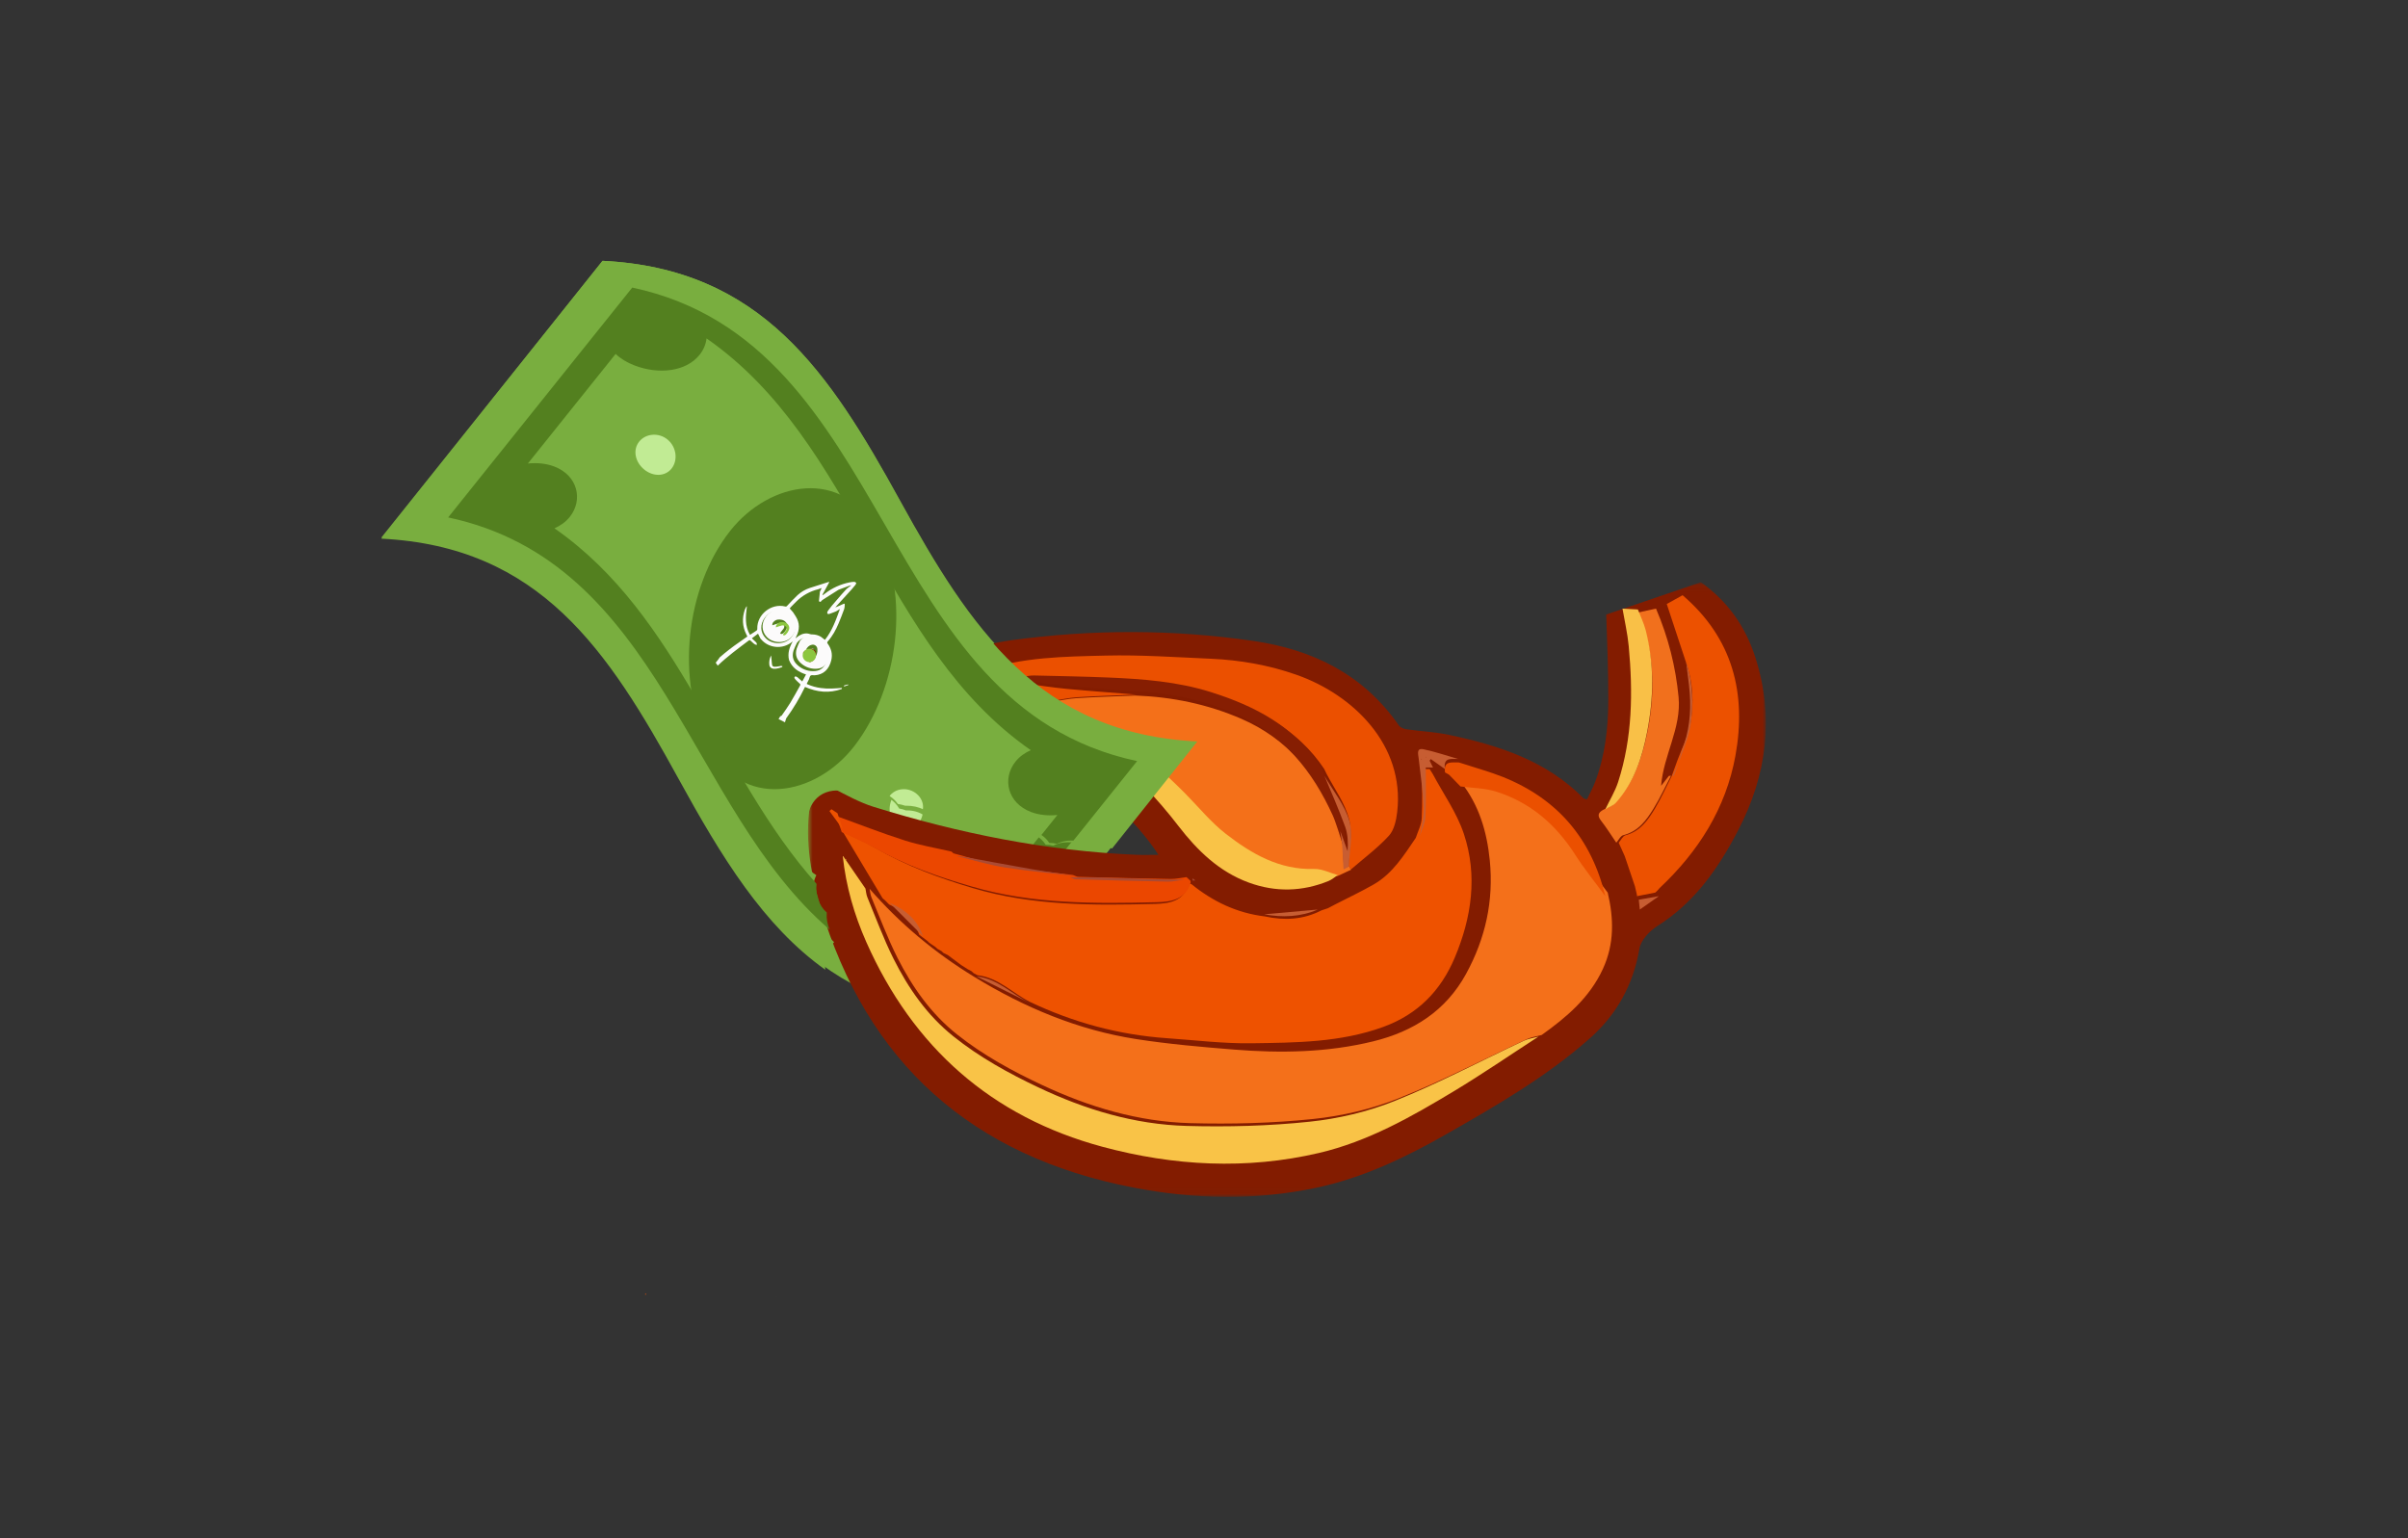 <?xml version="1.0" encoding="UTF-8"?>
<svg width="360px" height="230px" viewBox="0 0 360 230" version="1.1" xmlns="http://www.w3.org/2000/svg" xmlns:xlink="http://www.w3.org/1999/xlink">
    <rect x="0" y="0" width="360" height="230" fill="#333333" stroke="none"/>
    <title>Artboard</title>
    <defs>
        <polygon id="path-1" points="0.461 0.457 1.461 0.457 1.461 1 0.461 1"></polygon>
        <polygon id="path-3" points="0 0.057 143.203 0.057 143.203 91.965 0 91.965"></polygon>
    </defs>
    <g id="Artboard" stroke="none" stroke-width="1" fill="none" fill-rule="evenodd">
        <rect id="Rectangle" x="0" y="0" width="360" height="230"></rect>
        <g id="Group-165" transform="translate(160.5, 117) scale(-1, 1) translate(-160.5, -117) translate(57, 39)">
            <path d="M118.081,113 C107.054,99.202 96.027,85.404 85,71.607 C108.655,70.443 118.9,54.978 129.46,35.803 C140.026,16.618 150.171,1.167 173.919,0 C184.946,13.797 195.973,27.595 207,41.392 C183.251,42.56 173.105,58.011 162.54,77.196 C151.98,96.37 141.736,111.836 118.081,113" id="Fill-1" fill="#79AE3F"></path>
            <path d="M154.818,40.355 C161.499,48.794 163.026,62.683 158.113,72.383 C153.13,82.221 142.044,80.104 136.204,72.464 C129.705,63.962 127.827,50.044 132.909,40.437 C137.972,30.865 148.939,32.929 154.818,40.355" id="Fill-3" fill="#53801F"></path>
            <path d="M181.148,30.707 C177.603,32.047 176.798,35.712 178.821,38.236 C179.422,38.985 180.211,39.549 181.109,39.938 C158.697,55.516 155.04,85.836 132.633,101.411 C132.529,100.552 132.187,99.706 131.586,98.956 C129.562,96.435 125.476,96.009 121.931,97.349 C120.726,97.805 119.746,98.41 119.04,99.096 C114.665,93.642 110.291,88.188 105.915,82.734 C107.281,82.871 108.648,82.748 109.853,82.292 C113.398,80.952 114.203,77.287 112.18,74.763 C111.579,74.015 110.79,73.451 109.893,73.062 C132.301,57.486 135.956,27.167 158.369,11.589 C158.472,12.448 158.814,13.293 159.415,14.043 C161.438,16.565 165.525,16.991 169.069,15.65 C170.276,15.194 171.255,14.59 171.961,13.904 C176.336,19.358 180.71,24.811 185.086,30.266 C183.72,30.129 182.353,30.251 181.148,30.707 M94,74.687 C103.175,86.125 112.349,97.563 121.524,109 C160.856,100.646 157.659,46.669 197,38.312 C187.826,26.874 178.652,15.437 169.477,4 C130.136,12.356 133.332,66.333 94,74.687" id="Fill-5" fill="#53801F"></path>
            <path d="M168.459,27.051 C169.427,28.284 169.048,30.085 167.706,31.191 C166.363,32.297 164.561,32.286 163.592,31.053 C162.624,29.819 162.855,27.832 164.198,26.725 C165.541,25.619 167.49,25.818 168.459,27.051" id="Fill-7" fill="#C1EB94"></path>
            <path d="M126.583,83.949 C127.483,85.189 129.111,85.375 130.157,84.276 C131.204,83.177 131.274,81.214 130.375,79.975 C129.475,78.734 127.946,78.686 126.9,79.784 C125.853,80.883 125.683,82.709 126.583,83.949" id="Fill-9" fill="#C1EB94"></path>
            <path d="M191.685,151.674 L191.315,151.326 L191.685,151.674 Z" id="Fill-11" fill="#F9C047"></path>
            <path d="M167.412,154.389 C167.472,154.438 167.531,154.486 167.592,154.534 C167.548,154.56 167.505,154.585 167.461,154.611 C167.415,154.543 167.399,154.47 167.412,154.389" id="Fill-13" fill="#E65007"></path>
            <g id="Group-17" transform="translate(147, 154)">
                <mask id="mask-2" fill="white">
                    <use xlink:href="#path-1"></use>
                </mask>
                <g id="Clip-16"></g>
                <path d="M0.904,0.928 C0.943,0.952 0.981,0.976 1.019,1 C0.986,0.972 0.952,0.944 0.919,0.915 L0.904,0.928 Z" id="Fill-15" fill="#F1A740" mask="url(#mask-2)"></path>
            </g>
            <g id="Group-20" transform="translate(0, 48)">
                <mask id="mask-4" fill="white">
                    <use xlink:href="#path-3"></use>
                </mask>
                <g id="Clip-19"></g>
                <path d="M23.865,4.888 C23.716,9.146 23.547,13.407 23.556,17.667 C23.564,21.847 24.04,25.987 25.531,29.94 C25.863,30.82 26.331,31.649 26.746,32.522 C26.995,32.45 27.169,32.452 27.254,32.367 C32.798,26.75 39.92,24.452 47.359,22.883 C49.458,22.44 51.631,22.346 53.762,22.041 C54.157,21.983 54.658,21.774 54.87,21.469 C60.143,13.857 67.722,10.133 76.598,8.84 C88.631,7.086 100.716,7.083 112.759,8.723 C118.944,9.565 124.511,12.035 129.194,16.292 C131.158,18.078 131.199,18.214 130.195,20.782 C127.201,20.782 124.195,20.647 121.205,20.812 C115.635,21.121 110.781,23.526 106.085,26.315 C100.768,29.473 93.879,35.973 90.816,40.818 C91.974,40.818 93.047,40.857 94.116,40.812 C107.54,40.25 120.593,37.613 133.39,33.642 C135.474,32.995 137.43,31.899 139.389,30.899 C141.743,29.696 142.263,29.941 142.754,32.507 C143.793,37.946 142.9,43.247 141.375,48.413 C134.408,72.001 118.599,85.929 94.591,90.563 C85.51,92.316 76.345,92.533 67.212,90.597 C60.201,89.112 53.836,86.049 47.677,82.533 C40.227,78.28 32.783,73.985 26.32,68.261 C22.282,64.686 19.826,60.232 18.9,54.836 C18.682,53.575 17.383,52.19 16.21,51.453 C10.63,47.947 7.06,42.766 4.129,37.126 C-0.137,28.915 -1.283,20.271 1.567,11.316 C3.039,6.688 5.735,2.872 9.722,0.057" id="Fill-18" fill="#831C00" mask="url(#mask-4)"></path>
            </g>
            <path d="M12.22,50 C4.919,56.492 2.893,64.833 4.534,74.234 C5.92,82.17 9.922,88.729 15.588,94.248 L15.884,94.601 L15.878,94.597 C15.979,94.698 16.081,94.8 16.184,94.9 L16.178,94.896 C16.947,95.535 17.717,96.173 18.715,97 C18.784,96.218 18.818,95.833 18.852,95.448 C18.869,95.392 18.871,95.337 18.856,95.281 C18.953,94.846 19.05,94.414 19.148,93.98 L19.142,93.992 L20.327,90.342 L20.323,90.351 C20.43,90.027 20.537,89.703 20.644,89.38 C20.933,88.712 21.223,88.045 21.512,87.377 C22.224,86.27 22.888,85.124 23.663,84.065 C24.215,83.311 24.077,82.84 23.339,82.426 C22.701,81.082 21.905,79.792 21.452,78.386 C19.333,71.809 19.256,65.033 19.884,58.225 C20.056,56.362 20.487,54.524 20.805,52.638" id="Fill-21" fill="#831C00"></path>
            <path d="M16,51.816 C14.189,56.073 13.103,60.415 12.68,64.899 C12.248,69.473 14.91,73.485 15.251,78 C14.869,77.511 14.486,77.023 14.104,76.534 C13.704,75.728 13.305,74.922 12.905,74.115 L12.909,74.121 C12.752,73.553 12.671,72.953 12.427,72.423 C11.192,69.738 10.82,66.924 11.077,64.03 C11.211,62.511 11.477,61.004 11.684,59.491 C12.63,56.692 13.575,53.892 14.553,51" id="Fill-23" fill="#831C00"></path>
            <path d="M131.569,95.352 C131.693,95.248 131.817,95.143 131.941,95.038 C133.932,91.726 135.923,88.414 137.914,85.102 L137.911,85.068 C138.608,84.14 139.304,83.211 140,82.282 C139.895,82.192 139.79,82.1 139.685,82.01 C139.37,82.212 139.055,82.415 138.741,82.618 C135.337,83.889 131.967,85.26 128.52,86.396 C126.264,87.139 123.897,87.543 121.581,88.099 C121.483,88.19 121.387,88.282 121.289,88.374 L121.291,88.368 C120.945,88.405 120.593,88.411 120.254,88.48 C116.901,89.164 113.554,89.887 110.195,90.542 C107.971,90.976 105.729,91.318 103.495,91.701 L103.506,91.696 C102.108,91.703 100.71,91.685 99.315,91.721 C95.932,91.804 92.549,91.917 89.166,92.009 C88.316,92.033 87.465,92.021 86.615,92.025 L86.627,92.016 L86.007,92.619 L86.013,92.613 C85.89,92.709 85.767,92.806 85.644,92.902 C82.403,95.53 78.766,97.253 74.594,97.747 C71.763,97.446 68.933,97.145 66.103,96.844 L66.112,96.848 L65.14,96.527 C64.741,96.318 64.342,96.108 63.942,95.902 C62.038,94.926 60.094,94.022 58.241,92.957 C55.417,91.334 53.736,88.62 51.953,86.02 C51.739,84.637 51.302,83.246 51.359,81.874 C51.462,79.383 51.837,76.902 52.148,74.423 C52.239,73.696 52.529,72.806 51.362,73.037 C49.513,73.403 47.708,73.993 45.885,74.487 L45.897,74.481 C45.572,74.581 45.247,74.681 44.922,74.782 C43.03,75.403 41.099,75.927 39.251,76.659 C30.936,79.95 25.748,85.992 23.644,94.693 C22.728,98.597 22.638,102.414 24.378,106.186 C26.376,110.519 29.818,113.439 33.561,116.115 C37.779,118.825 41.929,121.65 46.231,124.219 C52.622,128.034 59.132,131.699 66.465,133.4 C77.36,135.929 88.282,135.339 98.977,132.485 C115.566,128.058 127.376,117.749 134.404,102.05 C136.214,98.007 137.447,93.76 137.924,89.324 C137.964,89.262 138.003,89.2 138.043,89.137 C137.988,89.185 137.933,89.232 137.879,89.278 C136.762,90.889 135.643,92.499 134.526,94.11 C129.982,99.339 124.746,103.726 118.833,107.348 C111.261,111.988 103.212,115.379 94.425,116.742 C89.58,117.495 84.676,117.92 79.786,118.314 C72.762,118.878 65.757,118.766 58.856,117.071 C52.832,115.59 47.968,112.485 44.93,106.931 C42.016,101.602 40.751,95.915 41.363,89.819 C41.792,85.531 42.96,81.551 45.647,78.112 L46.791,76.937 C46.999,76.728 47.208,76.517 47.416,76.306 L47.402,76.316 C47.6,76.208 47.797,76.1 47.994,75.991 L47.994,75.99 C48.737,75.493 49.479,74.997 50.223,74.501 C50.287,74.581 50.35,74.661 50.414,74.74 C50.236,75.08 50.056,75.419 49.877,75.759 C49.715,76.011 49.532,76.252 49.392,76.516 C47.809,79.467 45.8,82.274 44.749,85.403 C42.646,91.663 43.577,97.938 46.118,103.922 C48.205,108.835 51.652,112.368 56.841,114.245 C63.267,116.57 69.932,116.585 76.573,116.684 C80.808,116.746 85.052,116.219 89.291,115.927 C96.493,115.431 103.342,113.583 109.863,110.495 C112.474,109.173 115.085,107.849 117.695,106.526 L117.689,106.529 C117.891,106.426 118.092,106.321 118.293,106.217 L118.289,106.219 C118.393,106.12 118.498,106.02 118.603,105.922 L118.597,105.929 C118.797,105.822 118.998,105.716 119.199,105.61 L119.191,105.616 C119.513,105.412 119.836,105.207 120.158,105.003 C120.824,104.508 121.491,104.012 122.158,103.516 C122.379,103.41 122.599,103.304 122.82,103.197 L122.814,103.201 C122.919,103.1 123.023,103.001 123.129,102.901 L123.121,102.908 L123.719,102.584 L123.712,102.591 L124.032,102.295 L124.026,102.303 C124.329,102.099 124.63,101.895 124.933,101.691 L124.929,101.691 C125.032,101.591 125.135,101.491 125.237,101.39 L125.235,101.395 C125.638,101.092 126.041,100.79 126.443,100.487 L126.446,100.488 C127.956,98.98 129.465,97.471 130.975,95.962 L130.971,95.957 C131.072,95.856 131.173,95.755 131.273,95.652 L131.27,95.654 C131.372,95.553 131.472,95.45 131.574,95.349 L131.569,95.352 Z" id="Fill-25" fill="#831C00"></path>
            <path d="M112.522,66.033 C116.051,65.29 119.58,64.549 123,63.828 C122.803,63.744 122.366,63.554 121.927,63.362 C120.323,62.669 118.757,61.869 117.108,61.3 C111.129,59.235 104.853,59.177 98.645,59.026 C93.428,58.899 88.196,59.267 82.975,59.495 C78.589,59.686 74.295,60.436 70.143,61.893 C61.674,64.866 53.973,72.375 55.112,82.312 C55.254,83.55 55.563,85.02 56.352,85.88 C58.048,87.728 60.109,89.25 62.02,90.906 C62.702,91.224 63.384,91.543 64.067,91.863 C64.52,92.155 64.939,92.529 65.431,92.727 C69.42,94.335 73.469,94.423 77.508,92.972 C81.974,91.367 85.265,88.22 88.097,84.61 C94.612,76.304 102.467,69.766 112.522,66.033" id="Fill-27" fill="#831C00"></path>
            <path d="M122.299,103.805 C121.634,104.301 120.969,104.798 120.304,105.295 C119.983,105.499 119.662,105.703 119.343,105.908 L119.35,105.902 C119.15,106.009 118.95,106.115 118.75,106.221 L118.757,106.215 C118.652,106.314 118.548,106.413 118.443,106.512 L118.447,106.51 C118.247,106.614 118.046,106.719 117.846,106.823 L117.852,106.82 C114.755,107.162 112.652,109.478 110.047,110.796 C103.548,113.889 96.722,115.739 89.546,116.236 C85.322,116.529 81.092,117.057 76.871,116.995 C70.253,116.896 63.611,116.881 57.209,114.553 C52.037,112.672 48.602,109.133 46.522,104.213 C43.99,98.218 43.061,91.931 45.157,85.661 C46.205,82.526 48.208,79.714 49.784,76.759 C49.925,76.495 50.106,76.253 50.268,76 L51.408,76 C51.408,78.627 51.32,81.008 51.45,83.377 C51.504,84.359 52.027,85.313 52.337,86.281 C54.113,88.884 55.788,91.602 58.603,93.228 C60.449,94.294 62.387,95.199 64.284,96.178 C64.683,96.384 65.08,96.594 65.479,96.803 C65.802,96.911 66.124,97.018 66.447,97.126 L66.438,97.122 C69.142,98.521 71.979,98.665 74.899,98.027 C79.058,97.53 82.681,95.806 85.912,93.173 C86.037,93.179 86.161,93.187 86.286,93.194 C87.004,95.789 89.273,96.106 91.286,96.156 C100.466,96.387 109.655,96.462 118.593,93.781 C123.627,92.271 128.536,90.474 133.104,87.803 C134.676,86.885 136.364,86.168 138,85.359 C136.016,88.677 134.032,91.996 132.048,95.312 C131.924,95.418 131.8,95.522 131.677,95.627 L131.683,95.623 C131.581,95.726 131.48,95.828 131.379,95.929 L131.382,95.928 C131.282,96.03 131.182,96.131 131.082,96.234 L131.085,96.238 C128.978,97.14 127.337,98.515 126.571,100.772 L126.569,100.771 C126.168,101.074 125.767,101.377 125.365,101.681 L125.368,101.676 L125.061,101.977 L125.064,101.977 C124.762,102.181 124.462,102.385 124.161,102.589 L124.166,102.582 L123.847,102.878 L123.856,102.871 L123.259,103.197 C123.259,103.197 123.266,103.188 123.266,103.188 C123.162,103.288 123.057,103.389 122.953,103.489 L122.958,103.485 C122.738,103.592 122.518,103.698 122.299,103.805" id="Fill-29" fill="#EE5200"></path>
            <path d="M45.541,78 C42.866,81.417 41.704,85.37 41.276,89.631 C40.668,95.686 41.926,101.335 44.827,106.629 C47.85,112.146 52.691,115.231 58.687,116.702 C65.555,118.386 72.527,118.497 79.517,117.937 C84.386,117.546 89.265,117.123 94.087,116.375 C102.833,115.021 110.845,111.653 118.381,107.044 C124.266,103.445 129.477,99.087 134,93.893 C133.909,94.322 133.884,94.779 133.717,95.178 C132.444,98.209 131.3,101.308 129.816,104.236 C127.598,108.616 124.799,112.598 120.883,115.7 C116.985,118.789 112.676,121.139 108.187,123.244 C101.156,126.542 93.811,128.723 86.062,128.937 C79.945,129.105 73.776,128.949 67.696,128.317 C63.388,127.868 59.003,126.852 54.984,125.255 C48.415,122.644 42.122,119.343 35.698,116.364 C35.02,116.051 34.242,115.951 33.512,115.752 C29.786,113.094 26.36,110.193 24.371,105.889 C22.639,102.142 22.729,98.35 23.641,94.472 C25.168,92.402 26.808,90.405 28.198,88.246 C31.135,83.684 35.025,80.349 40.23,78.752 C41.918,78.235 43.765,78.236 45.541,78" id="Fill-31" fill="#F4701A"></path>
            <path d="M64.055,92 L62,91.044 C62.124,90.843 62.247,90.642 62.371,90.441 C62.616,90.581 62.861,90.721 63.087,90.851 C63.153,89.539 63.198,88.289 63.284,87.042 C63.329,86.382 63.443,85.727 63.525,85.07 C63.765,84.429 63.962,83.769 64.252,83.151 C67.276,76.69 71.596,71.443 78.395,68.488 C83.447,66.293 88.739,65.208 94.236,65 C97.184,65.125 100.134,65.205 103.078,65.394 C104.392,65.479 105.693,65.78 107,65.983 C106.62,66.216 106.262,66.497 105.857,66.677 C98.703,69.842 92.662,74.522 87.165,79.945 C85.135,81.948 83.288,84.183 81.032,85.894 C77.126,88.857 72.899,91.252 67.643,91.095 C66.457,91.059 65.251,91.681 64.055,92" id="Fill-33" fill="#F47019"></path>
            <path d="M106.864,65.842 C105.562,65.638 104.267,65.336 102.956,65.251 C100.023,65.061 97.084,64.981 94.146,64.857 C97.64,64.574 101.136,64.323 104.626,63.994 C106.627,63.804 108.616,63.485 110.611,63.225 C110.601,63.049 110.592,62.875 110.582,62.701 C110.065,62.643 109.546,62.528 109.031,62.54 C105.31,62.622 101.587,62.689 97.869,62.839 C92.693,63.049 87.518,63.439 82.546,64.973 C75.953,67.006 69.976,70.033 66.021,75.992 C65.918,76.206 65.815,76.419 65.713,76.632 L65.716,76.629 C64.537,78.904 62.923,81.072 62.311,83.488 C61.764,85.647 62.326,88.082 62.398,90.394 C62.275,90.597 62.152,90.798 62.029,91 C60.115,89.34 58.051,87.814 56.354,85.96 C55.563,85.096 55.255,83.623 55.112,82.382 C53.972,72.414 61.681,64.884 70.16,61.901 C74.315,60.44 78.615,59.689 83.005,59.496 C88.232,59.268 93.469,58.898 98.692,59.026 C104.907,59.178 111.189,59.236 117.174,61.308 C118.825,61.878 120.393,62.679 122,63.376 C119.841,63.393 117.647,63.179 115.532,63.492 C113.309,63.82 111.162,64.654 108.983,65.268 C108.277,65.459 107.57,65.651 106.864,65.842" id="Fill-35" fill="#EB5000"></path>
            <path d="M34,116 C34.733,116.202 35.51,116.302 36.189,116.62 C42.621,119.636 48.923,122.979 55.5,125.623 C59.523,127.241 63.914,128.27 68.226,128.724 C74.315,129.365 80.492,129.523 86.615,129.352 C94.374,129.137 101.728,126.927 108.768,123.587 C113.262,121.454 117.577,119.074 121.48,115.947 C125.401,112.806 128.203,108.772 130.424,104.336 C131.909,101.371 133.056,98.233 134.329,95.162 C134.497,94.759 134.522,94.296 134.613,93.861 C135.726,92.24 136.841,90.621 137.955,89 L138,89.047 C137.523,93.509 136.295,97.782 134.491,101.849 C127.488,117.645 115.718,128.015 99.188,132.469 C88.53,135.341 77.646,135.934 66.789,133.391 C59.481,131.679 52.994,127.992 46.625,124.152 C42.339,121.567 38.203,118.727 34,116" id="Fill-37" fill="#F9C347"></path>
            <path d="M14.818,51.314 C13.856,54.229 12.924,57.053 11.992,59.877 C10.876,62.929 10.73,66.1 11.281,69.23 C11.608,71.084 12.539,72.832 13.198,74.628 L13.195,74.622 C13.488,75.427 13.781,76.231 14.074,77.037 C14.901,78.659 15.647,80.329 16.579,81.891 C17.625,83.637 18.783,85.315 20.99,85.893 C21.398,85.999 21.667,86.624 22,87.008 C21.703,87.67 21.405,88.33 21.107,88.992 C20.998,89.312 20.887,89.632 20.778,89.953 L20.782,89.943 L19.564,93.558 L19.57,93.546 C19.47,93.976 19.37,94.404 19.27,94.833 C19.286,94.889 19.284,94.944 19.266,95 C18.35,94.818 17.433,94.636 16.518,94.454 L16.523,94.456 C16.418,94.357 16.313,94.256 16.209,94.156 L16.214,94.161 C16.113,94.044 16.012,93.927 15.911,93.811 C10.087,88.347 5.974,81.853 4.549,73.995 C2.862,64.688 4.945,56.428 12.45,50" id="Fill-39" fill="#EC5100"></path>
            <path d="M138.169,85.416 C136.519,86.201 134.816,86.897 133.231,87.789 C128.624,90.382 123.673,92.127 118.596,93.593 C109.581,96.197 100.314,96.124 91.056,95.899 C89.026,95.851 86.738,95.544 86.013,93.024 C86.01,92.922 86.008,92.823 86.006,92.722 L86,92.728 L86.623,92.141 L86.611,92.15 C87.403,92.247 88.196,92.438 88.986,92.426 C93.582,92.35 98.178,92.233 102.772,92.109 C103.046,92.102 103.316,91.927 103.587,91.83 L103.577,91.835 C107.142,91.383 110.731,91.049 114.267,90.44 C116.702,90.021 119.066,89.222 121.462,88.593 L121.46,88.598 C121.558,88.509 121.655,88.42 121.754,88.331 C124.082,87.79 126.46,87.397 128.727,86.674 C132.192,85.569 135.579,84.236 139,83 C138.722,83.794 138.445,84.589 138.167,85.383 L138.169,85.416 Z" id="Fill-41" fill="#EB4700"></path>
            <path d="M106.34,65.578 C107.039,65.385 107.738,65.193 108.438,65 C108.944,65.089 109.457,65.158 109.958,65.273 C110.643,65.427 111.32,65.616 112,65.791 C102.04,69.556 94.258,76.15 87.805,84.528 C84.999,88.169 81.739,91.344 77.316,92.962 C73.314,94.427 69.304,94.337 65.352,92.717 C64.865,92.517 64.449,92.14 64,91.844 C65.179,91.522 66.368,90.894 67.537,90.93 C72.718,91.089 76.887,88.67 80.738,85.679 C82.963,83.952 84.784,81.695 86.784,79.673 C92.204,74.199 98.16,69.474 105.214,66.278 C105.612,66.098 105.966,65.813 106.34,65.578" id="Fill-43" fill="#F9C347"></path>
            <path d="M19.203,52.605 C18.788,53.629 18.264,54.624 17.976,55.679 C16.617,60.662 16.726,65.708 17.761,70.703 C18.548,74.5 19.828,78.178 22.646,81.123 C23.063,81.559 23.74,81.766 24.298,82.079 C25.082,82.491 25.228,82.959 24.643,83.708 C23.821,84.76 23.116,85.899 22.361,87 C22.018,86.614 21.74,85.988 21.32,85.881 C19.043,85.301 17.848,83.617 16.769,81.863 C15.807,80.296 15.038,78.619 14.184,76.991 C14.289,76.994 14.392,77.002 14.496,77.016 C14.885,77.511 15.273,78.004 15.662,78.5 C15.316,73.93 12.609,69.87 13.048,65.241 C13.478,60.703 14.582,56.307 16.423,52" id="Fill-45" fill="#F1701D"></path>
            <path d="M21.435,52 C21.112,53.899 20.676,55.75 20.502,57.627 C19.865,64.483 19.942,71.306 22.089,77.931 C22.549,79.347 23.355,80.646 24,82 C23.467,81.682 22.82,81.472 22.421,81.03 C19.73,78.047 18.508,74.318 17.756,70.471 C16.766,65.408 16.663,60.295 17.961,55.244 C18.237,54.175 18.737,53.166 19.134,52.13" id="Fill-47" fill="#F9C047"></path>
            <path d="M45.658,78.593 C43.903,78.828 42.075,78.827 40.406,79.341 C35.258,80.932 31.411,84.254 28.506,88.798 C27.131,90.948 25.509,92.938 24,95 C26.071,86.39 31.177,80.412 39.362,77.155 C41.181,76.431 43.082,75.912 44.945,75.298 C45.265,75.198 45.584,75.1 45.904,75 L45.891,75.006 C46.898,75.055 48.226,74.653 47.967,76.493 L47.967,76.495 C47.774,76.602 47.58,76.709 47.386,76.816 L47.399,76.806 C47.194,77.015 46.989,77.223 46.784,77.431 L45.658,78.593 Z" id="Fill-49" fill="#EB5000"></path>
            <path d="M112.578,66 C111.894,65.81 111.214,65.603 110.527,65.434 C110.023,65.31 109.509,65.234 109,65.137 C111.166,64.464 113.299,63.549 115.506,63.188 C117.608,62.845 119.788,63.08 121.933,63.061 C122.369,63.271 122.804,63.48 123,63.573 C119.598,64.366 116.088,65.183 112.578,66" id="Fill-51" fill="#F68B1F"></path>
            <path d="M50.841,74.185 C50.861,74.144 50.882,74.103 50.903,74.061 C50.886,74.106 50.869,74.152 50.852,74.197 C50.804,74.235 50.755,74.273 50.707,74.311 C50.734,74.307 50.772,74.313 50.786,74.296 C50.812,74.266 50.823,74.223 50.841,74.185 M47.989,75.985 C48.236,74.128 46.965,74.534 46,74.485 C47.72,73.991 49.422,73.402 51.166,73.037 C52.267,72.806 51.992,73.695 51.906,74.421 C51.613,76.896 51.26,79.373 51.163,81.86 C51.109,83.23 51.521,84.619 51.723,86 C51.43,85.037 50.935,84.086 50.884,83.107 C50.76,80.746 50.843,78.373 50.843,75.754 L49.765,75.754 C49.934,75.416 50.103,75.077 50.272,74.737 C50.212,74.658 50.151,74.579 50.092,74.499 C49.39,74.994 48.689,75.489 47.989,75.985" id="Fill-53" fill="#C75D32"></path>
            <path d="M121,89 C118.589,89.582 116.209,90.321 113.76,90.709 C110.2,91.273 106.589,91.582 103,92 C105.26,91.655 107.527,91.347 109.776,90.956 C113.175,90.367 116.56,89.716 119.952,89.101 C120.294,89.039 120.65,89.033 121,89" id="Fill-55" fill="#AA4A33"></path>
            <path d="M104,92.171 C103.728,92.277 103.459,92.471 103.184,92.479 C98.583,92.614 93.981,92.745 89.379,92.828 C88.587,92.842 87.793,92.631 87,92.524 C87.856,92.519 88.713,92.532 89.568,92.507 C92.973,92.408 96.377,92.287 99.782,92.196 C101.188,92.159 102.594,92.178 104,92.171" id="Fill-57" fill="#AA4A33"></path>
            <path d="M110,111 C112.671,109.675 114.827,107.344 118,107 C115.334,108.334 112.667,109.667 110,111" id="Fill-59" fill="#C75D32"></path>
            <path d="M13,75 C12.408,73.175 11.573,71.396 11.279,69.511 C10.785,66.329 10.916,63.104 11.917,60 C11.735,61.55 11.499,63.095 11.38,64.653 C11.153,67.621 11.482,70.506 12.575,73.258 C12.79,73.803 12.861,74.418 13,75" id="Fill-61" fill="#C75D32"></path>
            <path d="M126,101 C126.848,98.511 128.665,96.995 131,96 C129.334,97.667 127.667,99.334 126,101" id="Fill-63" fill="#C75D32"></path>
            <path d="M75,97.714 C72.24,98.217 69.557,98.103 67,97 C69.667,97.238 72.333,97.476 75,97.714" id="Fill-65" fill="#C75D32"></path>
            <path d="M16,95 C17,95.174 18,95.351 19,95.525 C18.961,95.891 18.923,96.256 18.847,97 C17.727,96.214 16.863,95.607 16,95" id="Fill-67" fill="#C75D32"></path>
            <path d="M138,85 C138.265,84.199 138.53,83.398 138.795,82.597 C139.095,82.398 139.396,82.199 139.697,82 C139.799,82.089 139.898,82.178 140,82.267 C139.334,83.178 138.667,84.09 138,85" id="Fill-69" fill="#EE5200"></path>
            <path d="M20,94 L21,90 L20,94 Z" id="Fill-71" fill="#C75D32"></path>
            <path d="M14,77 C13.915,76.989 13.83,76.983 13.744,76.98 C13.496,76.319 13.248,75.66 13,75 C13.334,75.667 13.667,76.334 14,77" id="Fill-73" fill="#C75D32"></path>
            <path d="M125,101.987 C125.334,101.662 125.667,101.338 126,101.013 C125.667,101.338 125.334,101.662 125,101.987" id="Fill-75" fill="#C75D32"></path>
            <path d="M124.013,102.828 C124.338,102.609 124.662,102.391 124.987,102.172 C124.662,102.391 124.338,102.609 124.013,102.828" id="Fill-77" fill="#C75D32"></path>
            <path d="M119,105.828 C119.333,105.609 119.666,105.391 120,105.172 C119.667,105.391 119.333,105.609 119,105.828" id="Fill-79" fill="#C75D32"></path>
            <path d="M19.34,95 C19.446,94.666 19.553,94.334 19.66,94 C19.553,94.334 19.446,94.666 19.34,95" id="Fill-81" fill="#C75D32"></path>
            <path d="M86.834,92.177 L86.166,92.823 L86.834,92.177 Z" id="Fill-83" fill="#AA4A33"></path>
            <path d="M47.164,76.838 C47.389,76.612 47.612,76.388 47.836,76.162 C47.612,76.388 47.389,76.612 47.164,76.838" id="Fill-85" fill="#C75D32"></path>
            <path d="M46,74.338 C45.667,74.447 45.333,74.555 45,74.662 C45.332,74.555 45.666,74.447 46,74.338" id="Fill-87" fill="#C75D32"></path>
            <path d="M21.324,90 C21.441,89.666 21.558,89.334 21.676,89 C21.559,89.333 21.441,89.665 21.324,90" id="Fill-89" fill="#C75D32"></path>
            <path d="M66,96.673 C65.666,96.558 65.334,96.443 65,96.327 C65.333,96.443 65.666,96.558 66,96.673" id="Fill-91" fill="#C75D32"></path>
            <path d="M118.176,106.668 C118.392,106.556 118.608,106.444 118.824,106.332 C118.608,106.444 118.392,106.556 118.176,106.668" id="Fill-93" fill="#C75D32"></path>
            <path d="M118.177,105.671 C118.392,105.557 118.609,105.443 118.823,105.329 C118.609,105.443 118.392,105.557 118.177,105.671" id="Fill-95" fill="#C75D32"></path>
            <path d="M122.144,103.671 C122.382,103.557 122.618,103.443 122.856,103.329 C122.618,103.443 122.382,103.557 122.144,103.671" id="Fill-97" fill="#C75D32"></path>
            <path d="M123.178,102.674 L123.822,102.326 L123.178,102.674 Z" id="Fill-99" fill="#C75D32"></path>
            <path d="M47.182,76.674 C47.395,76.558 47.606,76.442 47.818,76.326 C47.606,76.442 47.395,76.558 47.182,76.674" id="Fill-101" fill="#C75D32"></path>
            <path d="M85.695,92.334 C85.697,92.445 85.7,92.555 85.701,92.666 C85.569,92.659 85.433,92.65 85.299,92.644 C85.43,92.54 85.562,92.438 85.695,92.334" id="Fill-103" fill="#AA4A33"></path>
            <path d="M118.331,106.659 C118.444,106.553 118.556,106.446 118.669,106.341 C118.556,106.446 118.444,106.553 118.331,106.659" id="Fill-105" fill="#C75D32"></path>
            <path d="M121.656,88.353 C121.552,88.451 121.448,88.549 121.344,88.647 C121.448,88.549 121.552,88.451 121.656,88.353" id="Fill-107" fill="#AA4A33"></path>
            <path d="M123.332,103.661 C123.444,103.554 123.556,103.446 123.668,103.339 C123.556,103.446 123.444,103.554 123.332,103.661" id="Fill-109" fill="#C75D32"></path>
            <path d="M123.328,102.658 L123.672,102.342 L123.328,102.658 Z" id="Fill-111" fill="#C75D32"></path>
            <path d="M125.335,101.661 L125.665,101.339 L125.335,101.661 Z" id="Fill-113" fill="#C75D32"></path>
            <path d="M131.338,95.663 C131.446,95.555 131.554,95.445 131.662,95.337 C131.554,95.445 131.446,95.555 131.338,95.663" id="Fill-115" fill="#C75D32"></path>
            <path d="M131.337,95.664 C131.445,95.555 131.554,95.445 131.663,95.336 C131.554,95.445 131.445,95.555 131.337,95.664" id="Fill-117" fill="#C75D32"></path>
            <path d="M131.3,95.668 C131.434,95.556 131.566,95.444 131.7,95.332 C131.567,95.444 131.434,95.556 131.3,95.668" id="Fill-119" fill="#C75D32"></path>
            <path d="M137.412,89.55 C137.471,89.501 137.529,89.45 137.588,89.4 C137.545,89.466 137.503,89.532 137.46,89.6 L137.412,89.55 Z" id="Fill-121" fill="#F9C347"></path>
            <path d="M16.338,94.311 C16.447,94.437 16.555,94.563 16.662,94.689 C16.555,94.563 16.447,94.437 16.338,94.311" id="Fill-123" fill="#C75D32"></path>
            <path d="M16.332,94.338 C16.444,94.446 16.556,94.555 16.668,94.662 C16.556,94.555 16.444,94.446 16.332,94.338" id="Fill-125" fill="#C75D32"></path>
            <path d="M66.49,75.715 C70.438,69.641 76.404,66.554 82.986,64.481 C87.949,62.918 93.114,62.521 98.281,62.306 C101.993,62.153 105.708,62.085 109.423,62.001 C109.938,61.989 110.456,62.107 110.971,62.165 C110.981,62.343 110.991,62.521 111,62.7 C109.009,62.965 107.023,63.29 105.026,63.483 C101.543,63.82 98.053,64.075 94.565,64.363 C89.098,64.575 83.836,65.684 78.812,67.932 C72.049,70.956 67.752,76.324 64.744,82.938 C64.457,83.571 64.26,84.246 64.023,84.901 C63.693,85.935 63.363,86.967 63.033,88 C62.956,86.7 62.992,85.405 63.37,84.222 C64.218,81.573 65.237,78.98 66.186,76.364 L66.183,76.368 C66.285,76.151 66.388,75.933 66.49,75.715" id="Fill-127" fill="#861E02"></path>
            <path d="M66,77 C64.955,79.533 63.835,82.045 62.902,84.612 C62.485,85.758 62.446,87.012 62.531,88.271 C62.894,87.27 63.257,86.27 63.619,85.27 C63.528,85.921 63.403,86.571 63.354,87.224 C63.261,88.461 63.21,89.699 63.139,91 C62.892,90.872 62.624,90.732 62.355,90.594 C62.276,88.31 61.66,85.906 62.26,83.773 C62.932,81.387 64.706,79.247 66,77" id="Fill-129" fill="#C75D32"></path>
            <path d="M66.665,76.154 C66.555,76.385 66.445,76.616 66.335,76.846 C66.445,76.615 66.555,76.385 66.665,76.154" id="Fill-131" fill="#C75D32"></path>
            <path d="M51.57,74.433 C51.55,74.472 51.537,74.519 51.508,74.552 C51.491,74.57 51.448,74.564 51.417,74.567 C51.472,74.526 51.528,74.486 51.583,74.445 L51.57,74.433 Z" id="Fill-133" fill="#831C00"></path>
            <path d="M51.477,74.573 C51.498,74.525 51.517,74.476 51.535,74.427 C51.513,74.472 51.489,74.516 51.465,74.561 L51.477,74.573 Z" id="Fill-135" fill="#831C00"></path>
            <path d="M173.92,0 C150.172,1.172 140.026,16.679 129.461,35.934 C118.9,55.178 108.656,70.7 85,71.868 C89.249,77.203 93.498,82.539 97.746,87.874 C98.271,87.616 98.833,87.493 99.435,87.515 L100.21,87.515 C100.706,87.516 101.18,87.602 101.637,87.751 C101.892,87.582 102.167,87.445 102.464,87.347 C103.016,87.055 103.61,86.922 104.247,86.946 L104.484,86.946 C105.21,86.948 105.89,87.119 106.531,87.437 C106.883,87.355 107.261,87.306 107.67,87.304 C108.394,86.186 109.62,85.395 111.352,85.395 C112.394,85.395 113.248,85.684 113.926,86.152 C114.648,85.014 115.877,84.203 117.628,84.203 C118.476,84.203 119.199,84.396 119.806,84.718 C120.481,84.252 121.328,83.964 122.364,83.964 C122.546,83.964 122.719,83.976 122.889,83.994 C123.562,83.533 124.409,83.248 125.438,83.248 C126.163,82.594 127.148,82.174 128.404,82.174 C128.453,82.174 128.498,82.181 128.546,82.182 C128.856,82.047 129.203,81.959 129.569,81.897 C130.275,80.673 131.543,79.788 133.377,79.788 C133.641,79.788 133.888,79.817 134.128,79.853 C134.305,79.758 134.478,79.657 134.673,79.593 C135.223,79.302 135.819,79.167 136.455,79.192 L136.692,79.192 C137.042,79.193 137.38,79.239 137.711,79.314 C138.056,79.235 138.425,79.192 138.823,79.192 C142.224,79.192 143.668,82.218 143.19,84.824 C144.754,86.947 144.338,90.467 141.959,91.857 C142.886,93.775 142.53,96.361 140.894,97.767 C141.006,99.301 140.483,100.893 139.295,101.874 C140.36,102.925 140.812,104.5 140.616,106 C149.846,99.439 156.138,89.145 162.541,77.478 C173.106,58.223 183.253,42.715 207,41.543 C195.974,27.695 184.947,13.848 173.92,0" id="Fill-137" fill="#79AE3F"></path>
            <path d="M154.818,40.355 C161.499,48.794 163.026,62.683 158.113,72.383 C153.13,82.221 142.044,80.104 136.204,72.464 C129.705,63.963 127.827,50.045 132.909,40.437 C137.972,30.865 148.939,32.929 154.818,40.355" id="Fill-139" fill="#53801F"></path>
            <path d="M169.477,4 C130.136,12.369 133.332,66.432 94,74.801 C97.173,78.761 100.345,82.723 103.518,86.685 C103.581,86.684 103.643,86.678 103.708,86.68 L103.944,86.68 C104.672,86.682 105.352,86.851 105.993,87.169 C106.345,87.086 106.723,87.038 107.133,87.036 C107.436,86.571 107.828,86.165 108.308,85.848 C107.511,84.852 106.713,83.856 105.915,82.859 C107.281,82.996 108.648,82.874 109.853,82.417 C113.398,81.075 114.203,77.404 112.18,74.877 C111.578,74.126 110.79,73.561 109.893,73.172 C132.301,57.571 135.956,27.204 158.369,11.601 C158.472,12.461 158.813,13.309 159.416,14.059 C161.438,16.586 165.524,17.011 169.07,15.668 C170.274,15.213 171.255,14.607 171.961,13.92 C176.335,19.382 180.71,24.845 185.085,30.308 C183.719,30.17 182.352,30.293 181.147,30.75 C177.603,32.093 176.797,35.764 178.82,38.291 C179.421,39.04 180.21,39.605 181.108,39.995 C162.228,53.139 156.609,76.724 141.919,93.164 C142.11,94.737 141.602,96.408 140.396,97.442 C140.462,98.318 140.322,99.212 139.961,100 C161.163,81.812 165.165,45.14 197,38.367 C187.826,26.911 178.651,15.456 169.477,4" id="Fill-141" fill="#53801F"></path>
            <path d="M168.458,27.051 C169.427,28.284 169.048,30.085 167.707,31.191 C166.364,32.298 164.561,32.285 163.593,31.052 C162.623,29.82 162.856,27.832 164.197,26.725 C165.54,25.619 167.49,25.818 168.458,27.051" id="Fill-143" fill="#C1EB94"></path>
            <path d="M131,80.029 C130.954,79.968 130.917,79.903 130.864,79.845 C129.86,78.77 128.152,78.727 126.985,79.68 C126.231,80.295 125.902,81.168 126.025,82 C126.706,81.67 127.529,81.473 128.501,81.473 C128.554,81.473 128.603,81.479 128.657,81.48 C128.994,81.356 129.37,81.273 129.767,81.216 C130.078,80.758 130.489,80.351 131,80.029" id="Fill-145" fill="#C1EB94"></path>
            <path d="M142.134,61.337 L142.135,61.338 C141.242,61.259 140.726,60.719 140.429,59.915 C140.059,58.91 140.356,58.059 140.987,57.256 C141.449,56.642 142.179,56.284 142.951,56.29 C143.804,56.264 144.297,56.466 144.848,57.105 C145.043,57.487 145.216,57.88 145.365,58.282 C145.653,59.204 145.382,59.973 144.621,60.576 C143.928,61.149 143.032,61.423 142.134,61.337 M138.429,52.061 L138.996,52.41 C139.341,52.544 139.683,52.687 140.035,52.805 C140.114,52.831 140.277,52.797 140.307,52.74 C140.337,52.639 140.33,52.531 140.286,52.435 C140.241,52.346 140.184,52.264 140.118,52.192 L139.643,51.58 C139.182,51.042 138.723,50.501 138.259,49.966 C138.021,49.691 137.771,49.425 137.526,49.155 C137.455,49.091 137.385,49.027 137.314,48.961 C137.134,48.826 136.955,48.689 136.774,48.553 L136.79,48.507 L137.162,48.629 C137.653,48.812 138.143,48.996 138.633,49.181 L140.501,50.362 C140.699,50.489 140.901,50.612 141.092,50.746 C141.164,50.81 141.229,50.878 141.289,50.953 C141.435,51.055 141.509,50.977 141.564,50.845 L141.418,49.468 C141.339,49.305 141.261,49.144 141.181,48.983 L141.206,48.927 L141.671,49.106 C142.93,49.411 144.079,50.06 144.985,50.98 C145.219,51.222 145.461,51.455 145.696,51.696 C145.786,51.786 145.863,51.887 145.937,51.974 L145.442,52.541 L145.047,53.15 C144.408,54.151 144.433,55.171 144.966,56.202 C144.99,56.25 145.014,56.298 145.035,56.347 C145.045,56.377 145.053,56.408 145.058,56.439 C144.872,56.298 144.722,56.162 144.542,56.05 C144.023,55.735 143.475,55.6 142.879,55.82 C142.763,55.851 142.641,55.865 142.52,55.861 C142.09,55.87 141.668,55.986 141.295,56.198 L140.672,56.674 C139.586,55.32 139.024,53.698 138.429,52.061 M148.252,52.348 C148.806,52.543 149.292,52.889 149.653,53.35 C150.401,54.33 150.361,55.553 149.552,56.4 C148.545,57.452 146.617,57.425 145.712,56.306 C145.111,55.568 144.846,54.484 145.514,53.335 C146.161,52.214 147.19,51.963 148.252,52.348 M143.65,63.713 C144.445,65.36 145.386,66.933 146.464,68.415 L146.649,69 C146.966,68.835 147.286,68.675 147.604,68.518 L147.352,68.095 C147.266,68.09 147.186,68.05 147.131,67.985 C146.693,67.353 146.241,66.728 145.84,66.072 C145.354,65.275 144.915,64.447 144.454,63.634 C144.284,63.335 144.288,63.343 144.55,63.118 C144.728,62.966 144.888,62.792 145.062,62.621 C145.14,62.491 145.325,62.376 145.188,62.209 C145.053,62.042 144.919,62.22 144.784,62.258 L144.06,62.897 C143.855,62.521 143.681,62.195 143.496,61.848 C144.67,61.47 145.585,60.842 146.04,59.683 C146.276,58.673 145.982,57.769 145.479,56.898 C145.517,56.926 145.557,56.953 145.596,56.987 C146.881,58.036 148.751,57.98 149.968,56.852 C150.089,56.738 150.196,56.61 150.308,56.488 L150.674,55.749 C150.97,55.973 151.26,56.192 151.594,56.445 L151.003,57 C150.953,57.047 150.912,57.102 150.879,57.161 C150.855,57.246 150.839,57.332 150.829,57.42 C150.92,57.416 151.01,57.4 151.097,57.376 C151.184,57.328 151.264,57.271 151.338,57.207 C151.491,57.069 151.649,56.935 151.795,56.79 C151.891,56.696 151.967,56.699 152.071,56.779 C153.656,57.978 155.266,59.15 156.698,60.531 C156.799,60.383 156.899,60.236 157,60.089 C156.781,59.835 156.579,59.566 156.394,59.287 C155.47,58.481 154.5,57.728 153.489,57.033 C153.085,56.744 152.677,56.46 152.267,56.173 L152.414,55.869 C153.023,54.673 153.077,53.442 152.653,52.181 C152.58,52.004 152.492,51.832 152.392,51.669 L152.339,51.695 C152.526,53.136 152.674,54.572 151.872,55.928 C151.54,55.707 151.239,55.5 150.928,55.304 C150.821,55.242 150.765,55.122 150.784,55.002 C150.846,52.878 148.697,51.166 146.615,51.683 C146.508,51.719 146.39,51.679 146.328,51.588 C145.811,51.043 145.308,50.489 144.757,49.981 C144.229,49.499 143.604,49.132 142.923,48.909 C141.98,48.596 141.037,48.303 140.089,48.008 L140.026,48.056 L141.048,49.93 L140.976,49.984 C140.869,49.904 140.761,49.825 140.653,49.746 C139.581,48.92 138.332,48.349 137.001,48.083 C136.783,48.037 136.562,48.01 136.34,48 C136.217,47.996 136.099,48.042 136.012,48.128 C135.972,48.187 136.04,48.358 136.105,48.445 C136.287,48.68 136.48,48.907 136.68,49.128 C137.388,49.91 138.1,50.687 138.81,51.467 C138.914,51.581 139.011,51.699 139.126,51.83 C138.699,51.647 138.297,51.494 137.911,51.302 C137.722,51.208 137.703,51.299 137.71,51.429 C137.708,51.641 137.735,51.853 137.791,52.059 C138.055,52.787 138.334,53.513 138.635,54.229 C139.041,55.188 139.533,56.103 140.234,56.888 C140.354,57.024 140.356,57.105 140.252,57.251 C139.719,57.995 139.507,58.812 139.721,59.716 C140.047,61.097 140.906,61.883 142.2,61.971 C142.405,61.984 142.662,61.909 142.803,62.006 C142.945,62.102 142.966,62.367 143.05,62.554 C143.158,62.787 143.277,63.013 143.395,63.25 C143.34,63.281 143.31,63.302 143.271,63.32 C142.635,63.603 141.961,63.789 141.27,63.876 C140.221,64.031 139.172,63.935 138.124,63.86 L138.165,64.025 C140.028,64.69 141.845,64.505 143.65,63.713" id="Fill-147" fill="#FCFCFC"></path>
            <polygon id="Fill-149" fill="#FFFFFF" points="137.785 63.486 137.827 63.663 137.173 63.423 137.202 63.337"></polygon>
            <path d="M143.506,58.141 C143.321,57.807 143.079,57.508 142.663,57.419 C142.3,57.314 141.924,57.53 141.822,57.9 C141.808,57.956 141.799,58.012 141.798,58.071 C141.752,58.564 141.913,59.054 142.24,59.421 C142.424,59.627 142.611,59.684 142.717,59.572 C142.886,59.385 142.731,59.242 142.625,59.103 C142.431,58.844 142.332,58.524 142.344,58.198 C142.346,58.043 142.41,57.97 142.581,58.001 C142.886,58.052 143.198,58.089 143.511,58.137 L143.506,58.141 Z M144.394,56.808 C144.582,57.187 144.749,57.576 144.892,57.973 C145.169,58.885 144.908,59.643 144.179,60.239 C143.513,60.803 142.653,61.071 141.791,60.984 C140.934,60.907 140.44,60.373 140.155,59.579 C139.8,58.587 140.086,57.747 140.69,56.955 C141.135,56.349 141.834,55.995 142.575,56.001 C143.39,55.981 143.866,56.178 144.394,56.808 L144.394,56.808 Z" id="Fill-151" fill="#FCFBFB"></path>
            <path d="M148.537,54.499 C148.559,54.304 148.487,54.112 148.345,53.981 C148.001,53.613 147.568,53.571 147.11,53.679 C146.651,53.785 146.303,54.171 146.298,54.599 C146.294,54.996 146.757,55.701 147.1,55.79 C147.181,55.811 147.279,55.762 147.37,55.743 C147.343,55.662 147.307,55.585 147.263,55.512 C147.113,55.344 146.971,55.166 146.842,54.98 C146.646,54.637 146.765,54.346 147.137,54.227 C147.272,54.178 147.418,54.165 147.558,54.19 C147.883,54.271 148.2,54.393 148.536,54.499 L148.537,54.499 Z M149.472,53.172 C150.211,54.155 150.171,55.381 149.373,56.23 C148.378,57.285 146.475,57.258 145.582,56.136 C144.989,55.396 144.728,54.309 145.388,53.158 C146.034,52.034 147.049,51.783 148.097,52.17 C148.64,52.365 149.118,52.712 149.472,53.172 L149.472,53.172 Z" id="Fill-153" fill="#FCFBFB"></path>
            <line x1="144.882" y1="62.16" x2="144.118" y2="62.84" id="Fill-155" fill="#EB5000"></line>
            <path d="M148.71,59 C148.956,59.455 149.047,59.952 148.977,60.444 C148.892,60.916 148.47,61.052 147.958,60.983 C147.673,60.932 147.394,60.859 147.127,60.765 C147.071,60.749 147.044,60.68 147,60.635 C147.071,60.613 147.145,60.562 147.212,60.569 C147.434,60.597 147.651,60.652 147.875,60.68 C148.434,60.749 148.58,60.639 148.605,60.188 C148.628,59.794 148.675,59.396 148.71,59" id="Fill-157" fill="#FFFFFF"></path>
            <path d="M144,58.676 C143.637,58.633 143.277,58.599 142.919,58.544 C142.715,58.511 142.646,58.58 142.645,58.72 C142.631,59.01 142.746,59.297 142.971,59.528 C143.093,59.653 143.274,59.781 143.078,59.948 C142.957,60.052 142.738,59.997 142.523,59.812 C142.143,59.485 141.956,59.047 142.009,58.606 C142.02,58.263 142.384,57.991 142.821,58 C142.887,58.002 142.952,58.009 143.014,58.023 C143.505,58.11 143.783,58.375 144,58.676" id="Fill-159" fill="#861E02"></path>
            <path d="M147.997,54.808 C147.695,54.706 147.415,54.598 147.123,54.522 C146.998,54.499 146.868,54.51 146.748,54.555 C146.413,54.659 146.31,54.935 146.485,55.249 C146.6,55.42 146.726,55.584 146.86,55.74 C146.899,55.806 146.931,55.878 146.955,55.952 C146.875,55.969 146.787,56.015 146.715,55.995 C146.409,55.913 145.993,55.26 146,54.898 C146.005,54.505 146.295,54.154 146.724,54.05 C147.151,53.946 147.517,53.989 147.823,54.328 C147.952,54.45 148.016,54.628 147.997,54.808" id="Fill-161" fill="#8CC63F"></path>
            <path d="M142.39,58.207 C142.827,57.87 143.456,57.953 143.793,58.39 C144.13,58.828 144.047,59.456 143.61,59.793 C143.172,60.13 142.544,60.047 142.207,59.61 C141.871,59.172 141.953,58.544 142.39,58.207" id="Fill-163" fill="#8CC63F"></path>
        </g>
    </g>
</svg>